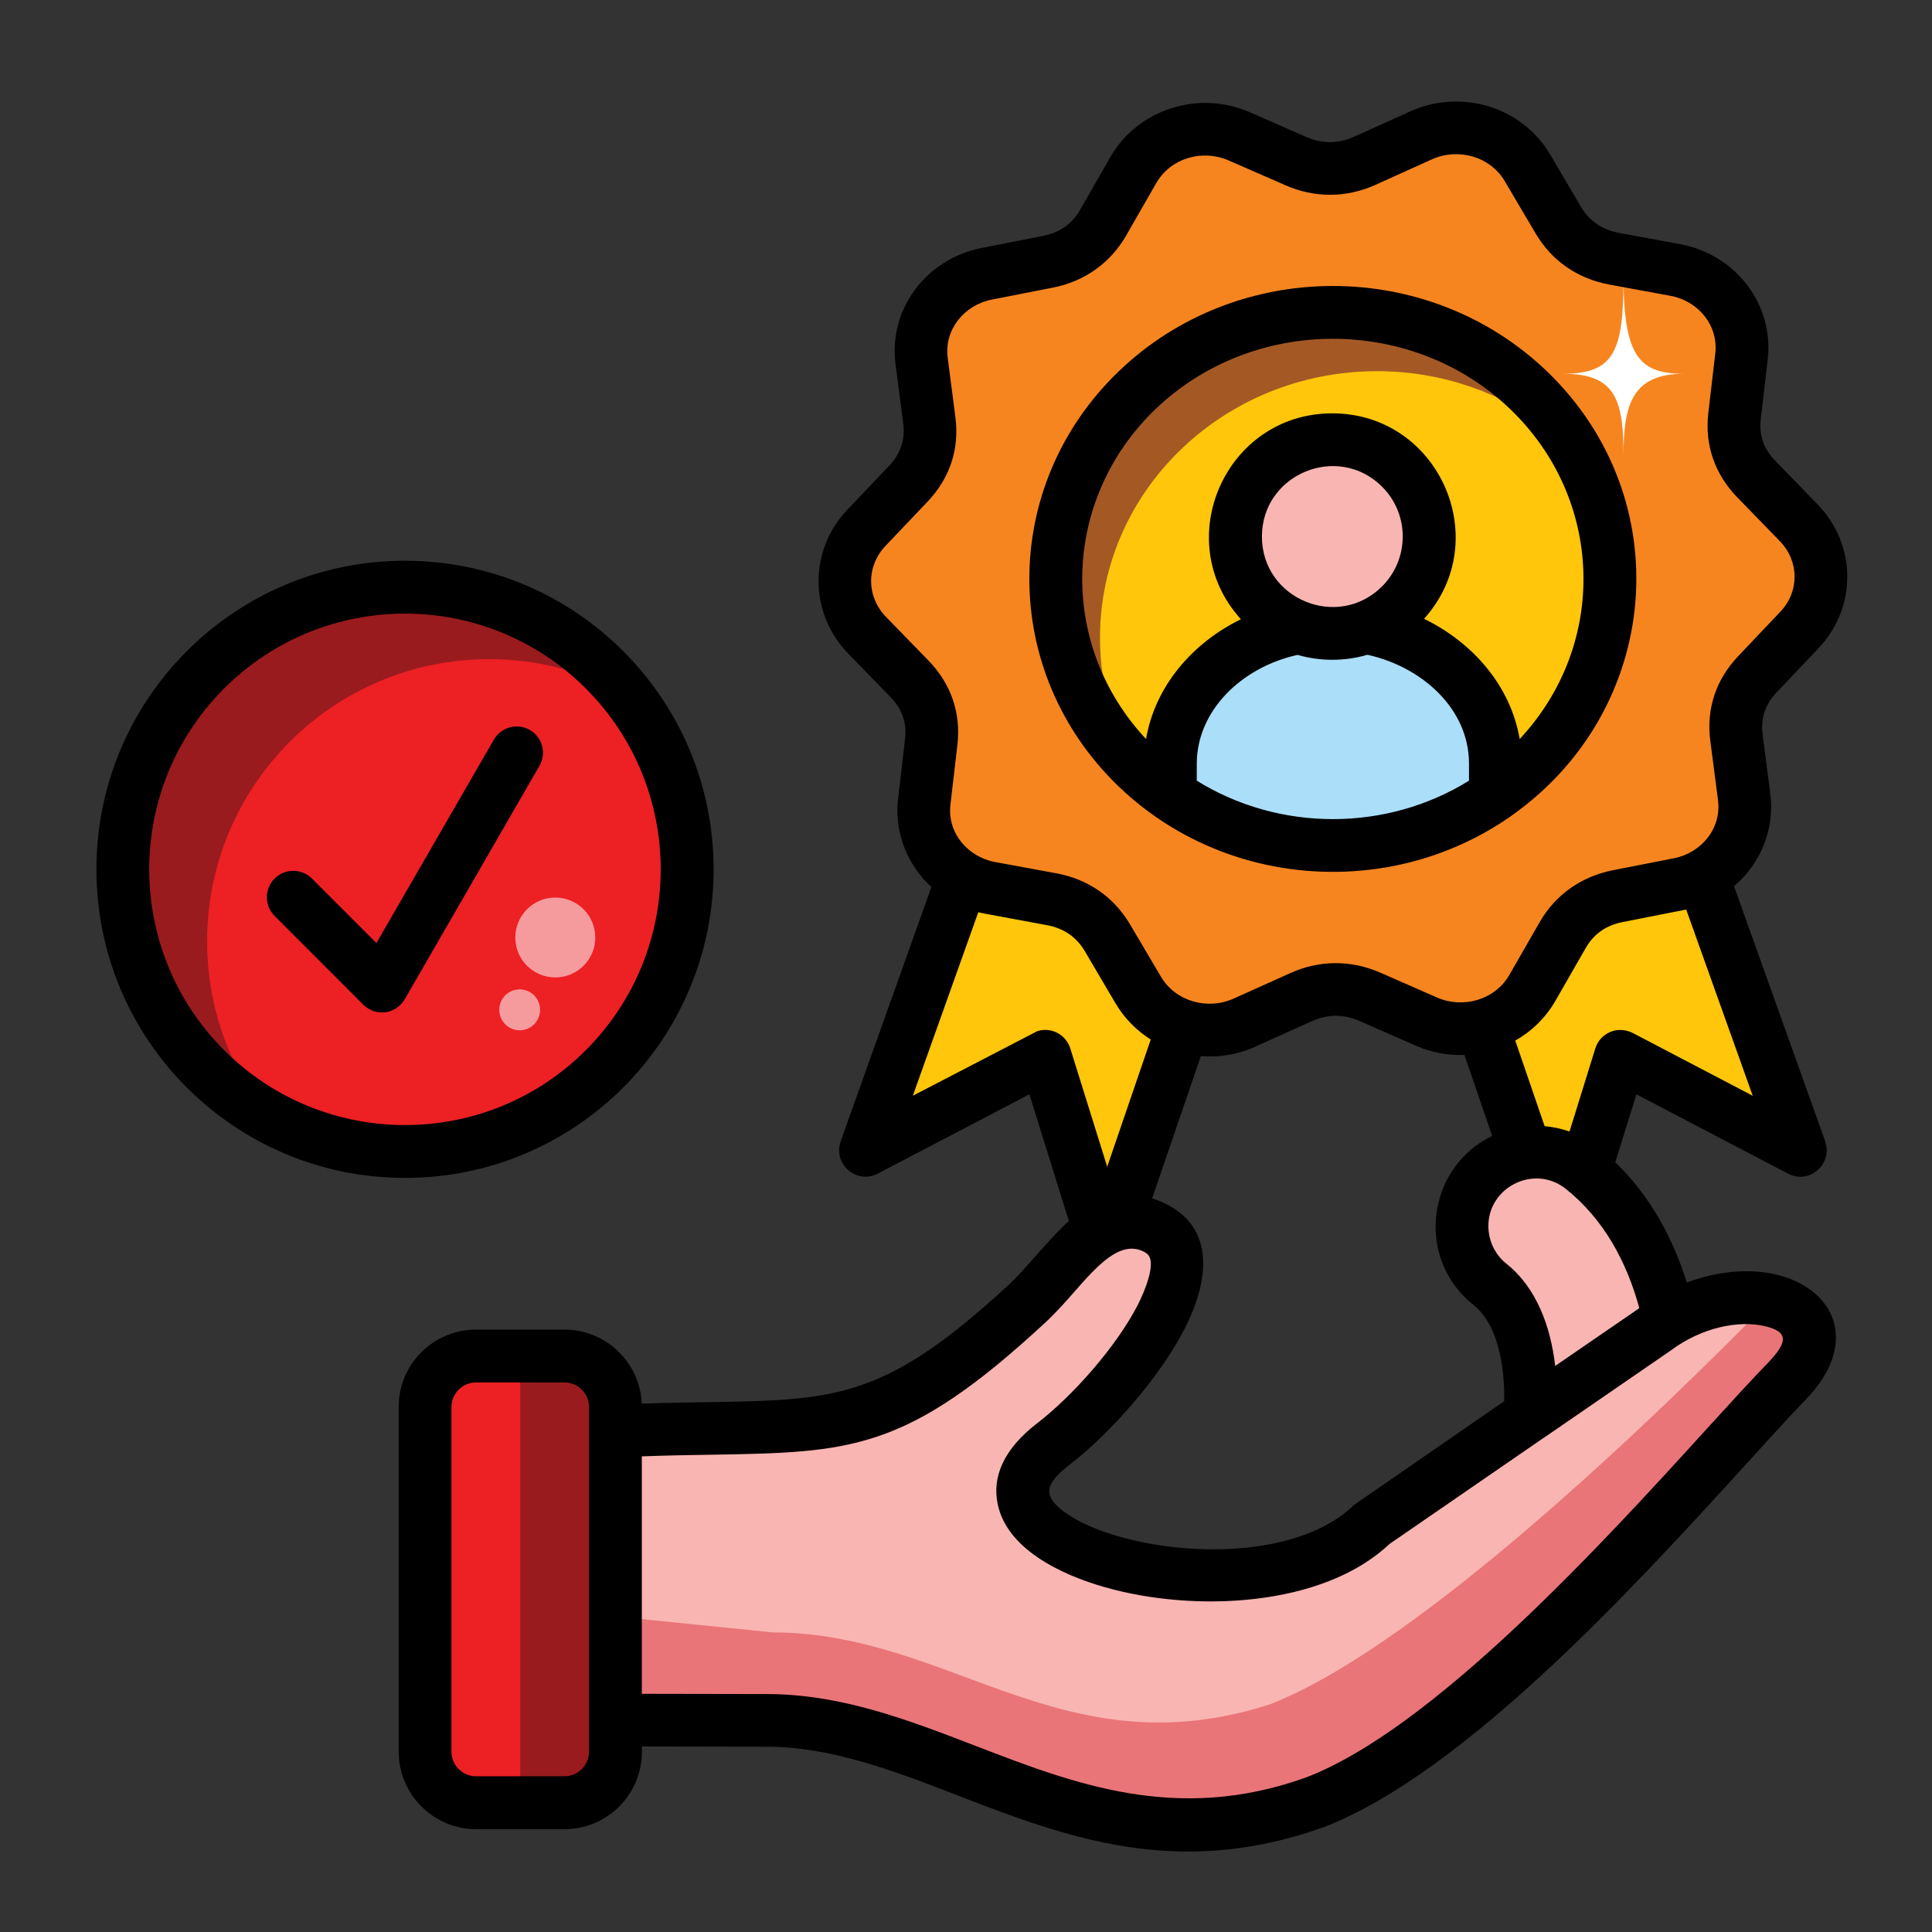 <svg id="Layer_1" enable-background="new 0 0 512 512" viewBox="0 0 512 512" xmlns="http://www.w3.org/2000/svg"><rect x="0" y="0" width="512" height="512" fill="#333333" stroke="none"/><path clip-rule="evenodd" d="m319.36 254.9-26.28 76.82-16.1-51.79-47.62 24.92 34.75-97.46c.82.34 1.7.62 2.58.82l15.42 3.74c6.21 1.47 11.06 5.87 14.15 12.76l7.77 17.18c3.32 7.37 9.1 11.96 15.33 13.01zm67.58-.31 26.42 77.13 16.1-51.79 47.62 24.92-35.09-98.28c-.43.14-.88.26-1.3.37l-15.39 3.97c-6.18 1.59-11 6.04-14.03 12.95l-7.6 17.29c-3.52 8.03-9.92 12.84-16.73 13.44z" fill="#ffc60b" fill-rule="evenodd"/><path clip-rule="evenodd" d="m404.8 44.49 8.14 13.8c3.26 5.53 8.36 9.04 14.85 10.23l16.19 3c11.2 2.07 18.79 12.05 17.52 22.93l-1.84 15.76c-.74 6.32 1.22 12.05 5.73 16.7l11.28 11.57c7.8 8.02 7.85 20.38.17 28.49l-11.14 11.71c-4.45 4.68-6.35 10.43-5.53 16.72l2.04 15.76c1.42 10.89-6.09 20.92-17.26 23.13l-16.16 3.17c-6.46 1.28-11.51 4.85-14.71 10.4l-7.97 13.89c-5.5 9.61-17.69 13.49-28.09 8.96l-15-6.58c-6.01-2.61-12.27-2.58-18.26.11l-14.94 6.72c-10.32 4.68-22.56.91-28.2-8.65l-8.11-13.78c-3.26-5.53-8.36-9.04-14.85-10.26l-16.19-2.98c-11.2-2.1-18.82-12.05-17.52-22.96l1.84-15.76c.74-6.32-1.22-12.02-5.75-16.67l-11.25-11.59c-7.8-7.99-7.88-20.35-.17-28.46l11.11-11.71c4.48-4.71 6.38-10.43 5.56-16.75l-2.04-15.73c-1.42-10.89 6.07-20.95 17.26-23.13l16.13-3.17c6.49-1.28 11.54-4.85 14.71-10.4l7.97-13.89c5.53-9.61 17.72-13.52 28.09-8.96l15.02 6.55c6.01 2.64 12.27 2.61 18.25-.09l14.91-6.75c10.35-4.63 22.6-.89 28.21 8.67z" fill="#f6851f" fill-rule="evenodd"/><path clip-rule="evenodd" d="m353.21 82.78c40.56 0 73.42 31.61 73.42 70.64 0 39-32.85 70.64-73.42 70.64-40.54 0-73.42-31.63-73.42-70.64 0-39.03 32.88-70.64 73.42-70.64z" fill="#a45925" fill-rule="evenodd"/><path clip-rule="evenodd" d="m416 119.89c5.61 9.98 8.79 21.4 8.79 33.53 0 39-32.88 70.64-73.42 70.64-18.82 0-35.97-6.8-48.95-18-6.92-10.77-10.91-23.47-10.91-37.05 0-39.03 32.88-70.64 73.42-70.64 17.18 0 32.97 5.67 45.5 15.17 1.97 2.01 3.84 4.14 5.57 6.35z" fill="#ffc60b" fill-rule="evenodd"/><path clip-rule="evenodd" d="m446.24 99.05c-11.88 0-15.99-4.65-15.99-25.99 0 19.7-2.13 25.99-16.02 25.99 13.89 0 16.02 6.83 16.02 21.71.01-13.2 2.1-21.71 15.99-21.71z" fill="#fff" fill-rule="evenodd"/><path d="m394.85 340.34c-8.5-6.75-9.89-19.11-3.15-27.58 6.75-8.5 19.11-9.89 27.58-3.15 14.26 11.31 22.14 29.14 24.49 48.76l-39.69 27.3c3.47-18.01 1.34-36.91-9.23-45.33z" fill="#f9b5b2"/><g clip-rule="evenodd" fill-rule="evenodd"><path d="m363.78 403.75 74.75-51.42c22.71-16.95 54.23-6.24 34.98 13.69-24.04 24.89-81.01 94.42-125.06 111.6-59.9 21.49-97.91-21.69-145.33-21.74l-72.91-.09 1.25-74.24c84.56-8.65 91.76 9.21 140.71-36.09 10.63-9.84 19.67-27.38 34.13-19.96 17.35 8.87-9.38 43.48-27.16 57.17-35.26 27.17 54.34 50.64 84.64 21.08z" fill="#e97579"/><path d="m363.78 403.75 74.75-51.42c10.23-7.65 22.28-9.67 30.64-7.74-29.76 30.27-92.95 91.62-132.58 107.06-55.02 17.72-84.44-18.99-131.87-19.05l-70.19-7.14.74-44.28c80.96-7.74 88.7 8.87 136.89-35.72 10.63-9.84 19.67-27.38 34.13-19.96 17.35 8.87-9.38 43.48-27.16 57.17-35.25 27.17 54.35 50.64 84.65 21.08z" fill="#f9b5b2"/><path d="m126.13 359.33h23.47c7.43 0 13.49 6.07 13.49 13.49v91.42c0 7.43-6.07 13.49-13.49 13.49h-23.47c-7.43 0-13.49-6.07-13.49-13.49v-91.42c-.01-7.42 6.06-13.49 13.49-13.49z" fill="#991b1e"/><path d="m137.86 359.33h-11.74c-7.43 0-13.49 6.07-13.49 13.49v91.42c0 7.43 6.07 13.49 13.49 13.49h11.74z" fill="#ed2024"/><path d="m107.33 155.6c41.3 0 74.78 33.48 74.78 74.78s-33.48 74.78-74.78 74.78-74.78-33.48-74.78-74.78 33.48-74.78 74.78-74.78z" fill="#991b1e"/><path d="m166.12 184.18c10.01 12.73 15.99 28.77 15.99 46.2 0 41.3-33.48 74.78-74.78 74.78-13.24 0-25.68-3.46-36.48-9.5-10.01-12.73-15.96-28.77-15.96-46.2 0-41.3 33.48-74.78 74.75-74.78 13.27 0 25.68 3.46 36.48 9.5z" fill="#ed2024"/><path d="m147.16 237.86c5.84 0 10.6 4.73 10.6 10.6 0 5.84-4.76 10.57-10.6 10.57-5.87 0-10.6-4.73-10.6-10.57 0-5.86 4.73-10.6 10.6-10.6z" fill="#f69b9d"/><path d="m137.72 262.19c3 0 5.41 2.44 5.41 5.44 0 2.98-2.41 5.41-5.41 5.41s-5.41-2.44-5.41-5.41c0-3.01 2.41-5.44 5.41-5.44z" fill="#f69b9d"/><path d="m396.3 210.62c-12.1 8.45-26.99 13.44-43.09 13.44-16.07 0-30.95-4.99-43.06-13.44v-8.28c0-20.24 19.39-36.82 43.06-36.82 23.7 0 43.09 16.58 43.09 36.82z" fill="#abdef8"/><path d="m353.07 116.51c14.17 0 25.65 11.51 25.65 25.68s-11.48 25.65-25.65 25.65-25.65-11.48-25.65-25.65c-.01-14.17 11.47-25.68 25.65-25.68z" fill="#f9b5b2"/></g><path d="m353.07 109.54c28.2 0 43.14 33.51 24.32 54.45 12.87 6.26 22.93 17.72 25.34 31.86 23.47-25.11 22.37-63.5-2.44-87.36-25.94-24.94-68.2-24.94-94.14 0-24.8 23.87-25.91 62.25-2.44 87.36 2.41-14.06 12.33-25.48 25.14-31.75-18.95-20.91-4.04-54.56 24.22-54.56zm9.3 63.98c-2.95.88-6.07 1.33-9.3 1.33-3.2 0-6.29-.45-9.21-1.3-7.6 1.7-14.23 5.44-19.02 10.49-4.79 5.07-7.68 11.45-7.68 18.31v4.54c21.88 13.58 50.26 13.58 72.14 0v-4.54c-.01-14.69-12.68-25.71-26.93-28.83zm3.91-44.53c-11.74-11.71-31.86-3.37-31.86 13.21s20.13 24.92 31.86 13.18c7.28-7.29 7.28-19.11 0-26.39zm34.35 87.13c-.23.17-.45.34-.71.51-11.74 8.08-25.79 13.21-40.99 14.23-23.02 1.56-45.72-6.35-62.48-22.45-31.55-30.36-31.55-79.63 0-109.98 31.41-30.19 82.12-30.19 113.53 0 35.16 33.84 30.4 89.6-9.35 117.69zm-327.85 26.62c-2.75-2.75-2.75-7.17 0-9.92 2.72-2.72 7.17-2.72 9.89 0l17.09 17.09 31.13-53.91c1.93-3.32 6.18-4.48 9.52-2.55 3.32 1.9 4.48 6.18 2.55 9.5l-35.35 61.26c-2.52 4.88-8.14 5.22-11.34 2.04zm34.55-94.14c45.16 0 81.78 36.62 81.78 81.78s-36.62 81.78-81.78 81.78-81.78-36.62-81.78-81.78c0-45.15 36.63-81.78 81.78-81.78zm47.91 33.85c-26.45-26.45-69.36-26.45-95.84 0-26.48 26.48-26.48 69.39 0 95.87 26.48 26.45 69.39 26.45 95.84 0 26.47-26.48 26.47-69.4 0-95.87zm-29.11 169.91h23.47c10.97 0 20.01 8.7 20.47 19.62 6.49-.23 12.44-.31 17.89-.4 33.62-.57 46.57-.77 79.48-31.21 4.82-4.48 10.15-11.68 15.82-16.78l-10.46-33.59-40.2 21.03c-5.61 2.92-11.91-2.58-9.81-8.5h-.03l24.07-67.46c-6.41-5.9-9.89-14.48-8.82-23.47l1.84-15.76c.51-4.28-.79-7.94-3.8-11.03l-11.25-11.59c-10.4-10.66-10.52-27.33-.23-38.15l11.11-11.68c2.95-3.12 4.22-6.86 3.69-11.08l-2.04-15.73c-1.93-14.74 8.22-28.01 22.85-30.87l16.13-3.17c4.48-.88 7.74-3.09 9.98-7.03l7.97-13.89c7.34-12.78 23.47-17.77 36.96-11.88l15 6.58c4.25 1.84 8.39 1.81 12.61-.08l14.91-6.72c13.46-6.07 29.59-1.28 37.11 11.48l8.11 13.8c2.27 3.83 5.7 6.09 10.09 6.92l16.19 2.98c14.63 2.72 24.94 15.87 23.22 30.61l-1.84 15.76c-.51 4.25.79 7.94 3.8 11l11.25 11.59c10.4 10.69 10.52 27.33.23 38.15l-11.11 11.71c-2.95 3.09-4.22 6.83-3.69 11.05l2.04 15.73c1.22 9.52-2.58 18.6-9.61 24.55l24.18 67.66h-.03c2.1 5.92-4.17 11.48-9.81 8.53l-40.2-21.03-5.61 18c9.04 8.7 15.22 19.87 18.96 31.86 29.28-10.77 52.27 9.55 31.55 31.01-4.17 4.28-9.64 10.32-15.9 17.21-28.66 31.46-74.07 81.38-111.69 96.07-.17.06-.34.11-.51.17-38.81 13.8-68.34 2.41-96.8-8.56-16.87-6.52-33.36-12.87-50.54-12.87l-33.02-.06v1.42c0 11.28-9.21 20.49-20.49 20.49h-23.47c-11.28 0-20.49-9.21-20.49-20.49v-91.42c-.03-11.3 9.18-20.48 20.47-20.48zm43.96 33.59v62.93l33.02.06c19.81 0 37.47 6.83 55.59 13.8 26.11 10.06 53.21 20.49 87.17 8.39 33.85-12.76 79.2-62.53 106.44-92.47 6.21-6.8 11.62-12.76 16.19-17.46 5.36-5.58 5.56-8.36-1.05-9.81-6.66-1.47-16.33.26-24.75 6.55v-.03l-.2.17-32.8 22.56c-.2.11-.37.26-.57.37l-40.93 28.18c-17.72 16.72-51.76 18.17-75.34 11.45-11.79-3.34-26.11-10.2-28.49-22.17-1.42-7.09 1.53-14.4 10.49-21.29 9.16-7.06 20.81-19.98 26.73-31.49 1.64-3.26 4.71-10.49 2.78-13.01-.28-.37-.68-.68-1.22-.96-6.26-3.2-12.36 3.71-18.45 10.63-2.41 2.75-4.85 5.5-7.8 8.25-36.82 34.07-51.28 34.3-88.72 34.92-5.42.09-11.37.17-18.09.43zm-20.49-19.59h-23.47c-3.54 0-6.49 2.92-6.49 6.46v91.42c0 3.57 2.95 6.49 6.49 6.49h23.47c3.57 0 6.49-2.92 6.49-6.49v-91.42c0-3.54-2.92-6.46-6.49-6.46zm155.73-48.78c16.64 5.44 15.87 20.35 8.65 34.47-6.8 13.32-20.15 28.15-30.59 36.17-7.03 5.41-6.94 8.56-.65 12.93 3.49 2.41 8.28 4.48 13.89 6.07 20.04 5.7 48.56 4.96 62.28-8.45l39.71-27.44c.17-8.73-1.45-20.18-8.11-25.48-15.45-12.27-12.56-36.34 4.93-44.82l-7.34-21.46c-4.31.17-8.7-.62-12.87-2.44l-15-6.58c-4.25-1.84-8.39-1.81-12.61.09l-14.91 6.72c-4.68 2.13-9.67 2.92-14.48 2.52zm106.81 44.41 22.2-15.25v-.03l.09-.06c-3.35-12.36-9.5-23.64-19.47-31.58-8.76-6.97-21.71.14-20.44 11.34.37 3.23 1.96 6.29 4.68 8.48 8.04 6.38 11.75 16.76 12.94 27.1zm-2.8-63.55c2.24.2 4.45.68 6.6 1.42l6.83-22c1.3-4.17 6.07-6.32 10.37-3.88l31.35 16.41-17.63-49.35-16.72 3.29c-4.48.88-7.74 3.09-9.98 7.03l-7.97 13.89c-2.61 4.51-6.29 8.08-10.63 10.52zm-104.38-22.96c-3.74-2.35-6.97-5.58-9.35-9.61l-8.11-13.78c-2.27-3.86-5.7-6.12-10.09-6.92l-16.19-3c-.65-.11-1.3-.26-1.96-.43l-17.35 48.64 33-17.12c3.69-1.16 7.6.91 8.73 4.59l9.78 31.35zm101.97-213.65-8.14-13.8c-3.88-6.58-12.36-8.93-19.3-5.81l-14.94 6.75c-7.74 3.49-16.13 3.54-23.92.11l-15-6.55c-7-3.06-15.39-.65-19.22 6.01l-7.97 13.89c-4.22 7.34-11.14 12.19-19.45 13.8l-16.16 3.17c-7.37 1.45-12.64 8.02-11.68 15.42l2.04 15.73c1.11 8.48-1.5 16.21-7.4 22.42l-11.14 11.71c-5.1 5.39-5.07 13.44.14 18.79l11.25 11.57c5.95 6.12 8.67 13.89 7.68 22.37l-1.84 15.76c-.91 7.62 4.65 13.95 11.85 15.28l16.19 2.98c8.42 1.56 15.25 6.24 19.59 13.61l8.14 13.78c3.88 6.6 12.39 8.93 19.3 5.81l14.94-6.72c7.74-3.52 16.13-3.54 23.92-.14l15 6.58c6.94 3.03 15.39.65 19.22-6.04l7.97-13.89c4.2-7.34 11.14-12.16 19.45-13.8l16.16-3.17c7.26-1.42 12.64-7.88 11.68-15.39l-2.04-15.73c-1.11-8.5 1.5-16.24 7.4-22.45l11.11-11.71c5.13-5.36 5.1-13.44-.11-18.79l-11.25-11.57c-5.95-6.12-8.67-13.89-7.68-22.34l1.84-15.76c.88-7.46-4.45-13.92-11.85-15.31l-16.19-2.98c-8.42-1.57-15.26-6.24-19.59-13.59z"/></svg>
